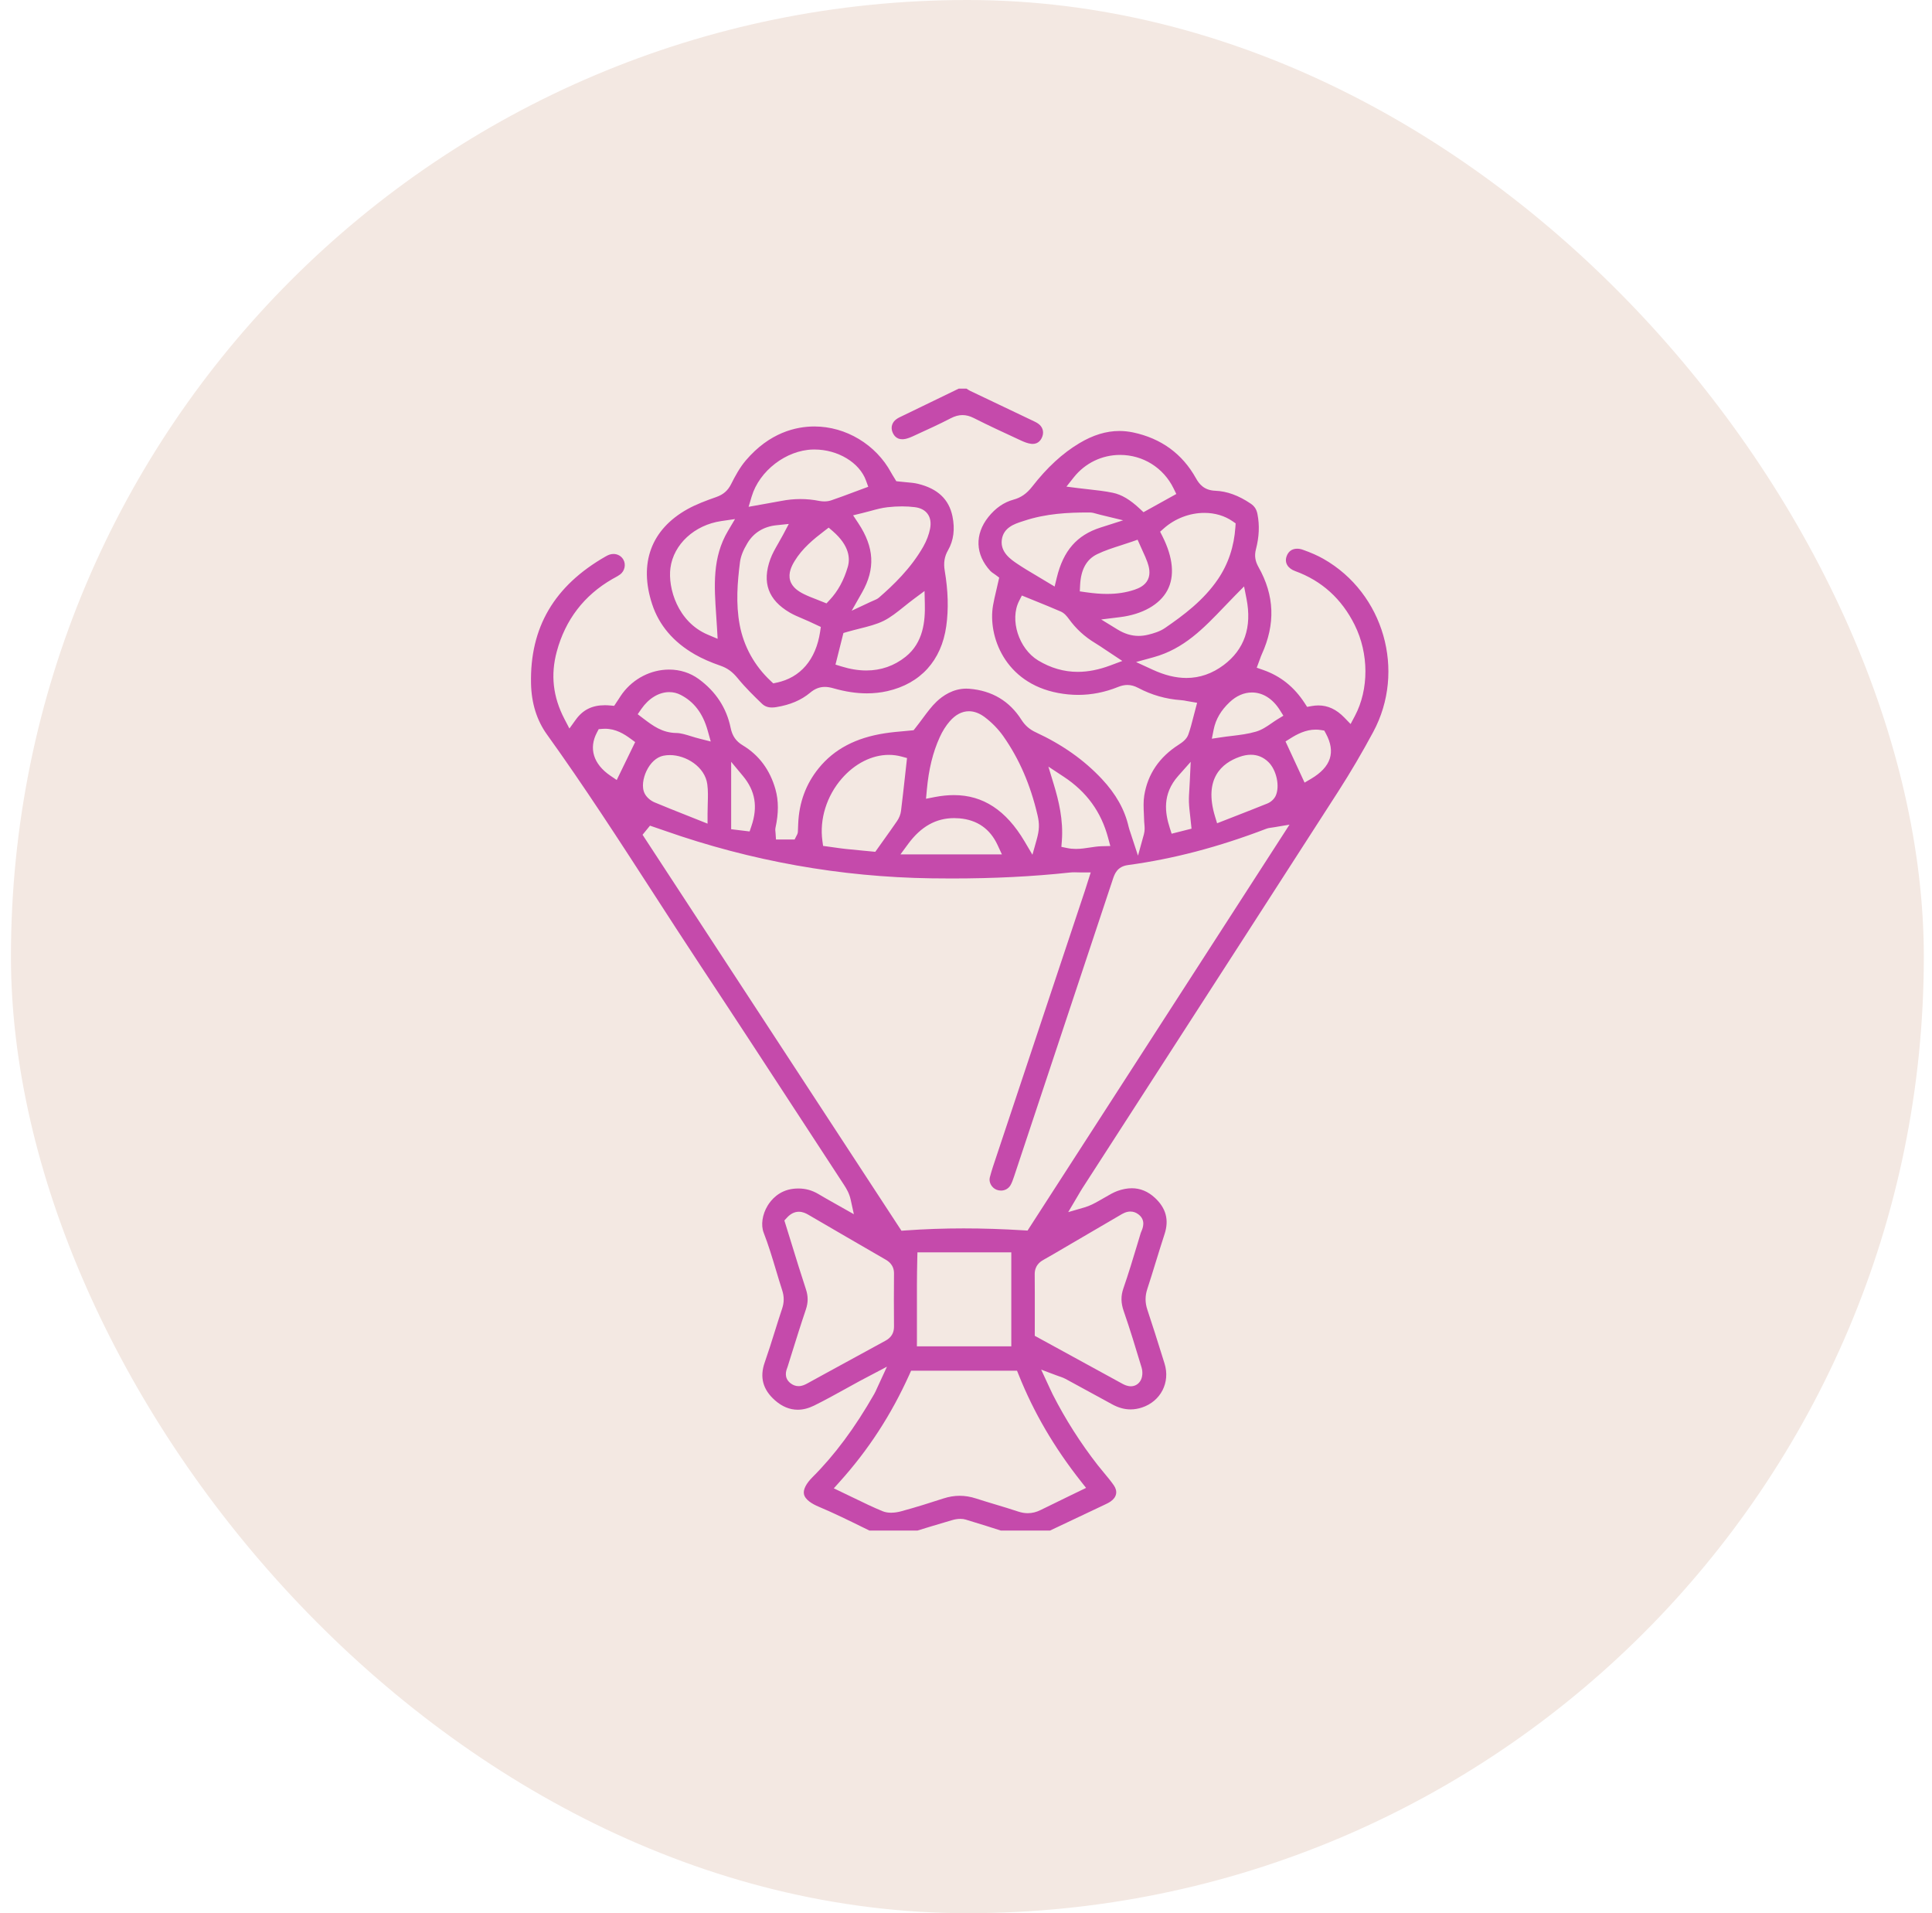 <svg width="101" height="100" viewBox="0 0 101 100" fill="none" xmlns="http://www.w3.org/2000/svg">
<rect x="0.572" width="100" height="100" rx="50" fill="#F3E8E2"/>
<g clip-path="url(#clip0_6434_3597)">
<path d="M53.3 80.312L52.643 80.103C51.925 79.873 51.207 79.643 50.485 79.427C50.4 79.401 50.306 79.389 50.206 79.389C50.071 79.389 49.926 79.411 49.772 79.456C49.013 79.676 48.257 79.909 47.502 80.142L47.17 80.245C47.118 80.261 47.075 80.285 47.041 80.312H46.092C45.777 80.161 45.463 80.007 45.15 79.853C44.386 79.477 43.596 79.088 42.794 78.751C42.478 78.618 42.087 78.396 42.028 78.093C41.982 77.858 42.141 77.544 42.476 77.209C43.637 76.051 44.692 74.63 45.701 72.865C45.752 72.777 45.794 72.683 45.847 72.563L46.368 71.434L44.937 72.188C44.69 72.322 44.444 72.459 44.198 72.595C43.661 72.892 43.106 73.199 42.551 73.472C42.263 73.613 41.977 73.685 41.703 73.685C41.283 73.685 40.881 73.518 40.51 73.19C39.88 72.632 39.706 71.986 39.977 71.214C40.168 70.669 40.341 70.118 40.513 69.567C40.636 69.175 40.759 68.783 40.889 68.394C40.997 68.07 40.997 67.766 40.889 67.435C40.776 67.087 40.671 66.736 40.566 66.385C40.373 65.741 40.173 65.074 39.923 64.432C39.769 64.035 39.849 63.481 40.129 63.019C40.306 62.726 40.718 62.221 41.481 62.135C41.569 62.126 41.654 62.121 41.739 62.121C42.117 62.121 42.463 62.218 42.796 62.418C43.063 62.578 43.334 62.73 43.606 62.883L44.638 63.466L44.471 62.704C44.398 62.373 44.253 62.133 44.123 61.933L41.903 58.533C40.14 55.83 38.376 53.126 36.595 50.434C35.771 49.187 34.96 47.932 34.148 46.677C32.372 43.931 30.535 41.091 28.59 38.385C28.063 37.651 27.784 36.759 27.761 35.735C27.696 32.796 28.974 30.619 31.667 29.081C31.744 29.037 31.81 29.007 31.87 28.987C31.937 28.966 32.005 28.955 32.072 28.955C32.289 28.955 32.482 29.066 32.588 29.251C32.732 29.503 32.66 29.841 32.424 30.022C32.335 30.089 32.236 30.142 32.137 30.197L32.004 30.27C30.531 31.122 29.557 32.393 29.108 34.051C28.776 35.273 28.907 36.426 29.506 37.577L29.767 38.079L30.098 37.62C30.469 37.103 30.953 36.861 31.621 36.861C31.713 36.861 31.806 36.866 31.9 36.875L32.107 36.894L32.348 36.529C32.416 36.423 32.476 36.331 32.541 36.242C33.122 35.463 34.034 34.998 34.98 34.998C35.55 34.998 36.085 35.169 36.527 35.492C37.421 36.145 37.982 37.003 38.195 38.041C38.283 38.468 38.473 38.742 38.83 38.958C39.678 39.468 40.253 40.242 40.539 41.257C40.706 41.851 40.707 42.506 40.542 43.258C40.522 43.349 40.532 43.427 40.539 43.49L40.545 43.553L40.566 43.879H41.541L41.638 43.688C41.666 43.639 41.706 43.571 41.711 43.474L41.728 43.056C41.772 41.949 42.133 40.973 42.8 40.153C43.608 39.157 44.74 38.56 46.26 38.327C46.608 38.273 46.96 38.242 47.261 38.216L47.761 38.168L47.852 38.053C47.992 37.878 48.118 37.708 48.239 37.544C48.489 37.208 48.705 36.917 48.96 36.675C49.286 36.364 49.822 35.994 50.516 35.994C50.571 35.994 50.626 35.996 50.68 36.001C51.862 36.098 52.778 36.645 53.4 37.626C53.588 37.921 53.827 38.129 54.155 38.28C55.545 38.926 56.673 39.724 57.604 40.718C58.341 41.505 58.798 42.321 59.002 43.215C59.026 43.316 59.06 43.416 59.094 43.514L59.491 44.724L59.799 43.612C59.856 43.405 59.839 43.22 59.825 43.072C59.82 43.024 59.815 42.978 59.814 42.931C59.811 42.812 59.806 42.693 59.8 42.573C59.783 42.224 59.768 41.893 59.818 41.583C59.997 40.465 60.605 39.57 61.623 38.922C61.822 38.794 62.037 38.633 62.122 38.395C62.23 38.094 62.306 37.794 62.387 37.476L62.582 36.734L62.057 36.644C61.943 36.621 61.842 36.602 61.74 36.596C60.953 36.541 60.202 36.327 59.505 35.957C59.311 35.854 59.125 35.803 58.938 35.803C58.78 35.803 58.622 35.837 58.441 35.91C57.764 36.183 57.066 36.321 56.365 36.321C56.022 36.321 55.672 36.288 55.322 36.222C52.513 35.699 51.638 33.231 51.913 31.645C51.956 31.395 52.014 31.147 52.08 30.87L52.236 30.192L52.057 30.057C52.031 30.037 51.998 30.014 51.962 29.99C51.898 29.947 51.825 29.898 51.777 29.847C50.983 28.988 50.944 27.93 51.672 27.019C52.044 26.555 52.484 26.251 52.982 26.116C53.375 26.009 53.676 25.799 53.959 25.436C54.738 24.435 55.543 23.694 56.422 23.168C57.142 22.737 57.829 22.527 58.521 22.527C58.757 22.527 58.997 22.553 59.234 22.602C60.704 22.913 61.81 23.72 62.523 25C62.695 25.308 62.949 25.627 63.532 25.651C64.142 25.675 64.749 25.895 65.385 26.325C65.583 26.46 65.689 26.623 65.737 26.871C65.853 27.46 65.826 28.061 65.657 28.711C65.572 29.037 65.613 29.322 65.789 29.636C66.63 31.123 66.685 32.617 65.961 34.203C65.927 34.279 65.898 34.357 65.867 34.446L65.699 34.9L66.034 35.017C66.943 35.335 67.654 35.903 68.207 36.754L68.333 36.948L68.561 36.906C68.685 36.884 68.805 36.872 68.921 36.872C69.42 36.872 69.862 37.078 70.274 37.502L70.606 37.844L70.83 37.422C71.569 36.028 71.564 34.159 70.816 32.659C70.139 31.299 69.096 30.355 67.715 29.853C67.322 29.711 67.146 29.418 67.256 29.089C67.344 28.825 67.541 28.68 67.811 28.68C67.907 28.68 68.009 28.699 68.113 28.736C68.533 28.884 68.885 29.04 69.19 29.213C72.342 31.008 73.507 35.067 71.787 38.262C71.207 39.339 70.596 40.378 69.971 41.351C66.747 46.363 63.515 51.369 60.283 56.376L56.584 62.108C56.513 62.218 56.447 62.331 56.382 62.444L55.843 63.356L56.688 63.111C56.986 63.025 57.227 62.89 57.441 62.77C57.441 62.77 57.697 62.625 57.786 62.573C58.001 62.448 58.204 62.329 58.412 62.252C58.675 62.156 58.929 62.108 59.169 62.108C59.61 62.108 60.015 62.275 60.373 62.606C60.956 63.145 61.122 63.765 60.882 64.499C60.724 64.982 60.575 65.467 60.425 65.952C60.279 66.428 60.132 66.904 59.977 67.377C59.857 67.746 59.858 68.089 59.981 68.458C60.253 69.27 60.508 70.086 60.764 70.902L60.879 71.27C61.188 72.258 60.68 73.247 59.695 73.57C59.497 73.634 59.298 73.668 59.105 73.668C58.783 73.668 58.469 73.581 58.142 73.403L57.522 73.064C56.914 72.731 56.307 72.399 55.697 72.07C55.613 72.024 55.522 71.991 55.401 71.95L55.225 71.887L54.43 71.589L54.888 72.577C54.943 72.698 54.986 72.792 55.033 72.884C55.696 74.186 56.488 75.43 57.387 76.582C57.495 76.718 57.606 76.852 57.717 76.986C57.893 77.197 58.069 77.408 58.225 77.632C58.331 77.784 58.373 77.94 58.346 78.083C58.319 78.234 58.217 78.373 58.053 78.485C57.95 78.555 57.833 78.609 57.719 78.663L54.234 80.312H53.3ZM50.17 78.183C50.453 78.183 50.732 78.229 51.023 78.323C51.361 78.433 51.701 78.535 52.041 78.637C52.436 78.756 52.831 78.874 53.223 79.005C53.398 79.063 53.564 79.092 53.73 79.092C53.958 79.092 54.177 79.038 54.399 78.928C54.859 78.699 55.322 78.475 55.799 78.244L56.777 77.77L56.509 77.431C55.107 75.653 54.043 73.832 53.256 71.864L53.168 71.646H47.63L47.538 71.85C46.592 73.946 45.402 75.777 43.9 77.447L43.589 77.793L44.636 78.296C45.151 78.546 45.636 78.782 46.14 78.989C46.268 79.041 46.418 79.068 46.585 79.068C46.788 79.068 46.977 79.028 47.099 78.996C47.894 78.781 48.669 78.535 49.322 78.322C49.61 78.229 49.887 78.183 50.17 78.183ZM59.093 63.326C58.868 63.326 58.688 63.435 58.543 63.522L55.621 65.23C55.268 65.438 54.915 65.646 54.557 65.846C54.355 65.958 54.086 66.16 54.092 66.614C54.098 67.331 54.097 68.047 54.096 68.783L54.095 69.821L58.669 72.323C58.775 72.382 58.938 72.459 59.117 72.459C59.313 72.459 59.485 72.368 59.599 72.203C59.743 71.995 59.743 71.689 59.679 71.477L59.638 71.343C59.359 70.42 59.071 69.466 58.747 68.537C58.595 68.1 58.59 67.74 58.73 67.335C58.995 66.572 59.23 65.788 59.459 65.032L59.634 64.449C59.644 64.418 59.658 64.387 59.672 64.355C59.738 64.199 59.915 63.783 59.521 63.478C59.392 63.377 59.248 63.326 59.093 63.326ZM41.763 63.337C41.537 63.337 41.328 63.441 41.14 63.646L41.005 63.793L41.371 64.974C41.621 65.787 41.869 66.592 42.133 67.392C42.253 67.757 42.251 68.081 42.13 68.442C41.854 69.26 41.597 70.083 41.34 70.906L41.175 71.436L41.153 71.498C41.101 71.637 40.962 72.008 41.321 72.296C41.452 72.399 41.594 72.452 41.748 72.452C41.919 72.452 42.065 72.385 42.197 72.314L43.141 71.796C44.194 71.22 45.246 70.644 46.301 70.071C46.592 69.912 46.739 69.666 46.736 69.34C46.728 68.414 46.728 67.487 46.736 66.56C46.74 66.094 46.406 65.902 46.297 65.838C44.947 65.059 43.599 64.275 42.253 63.49C42.14 63.424 41.967 63.337 41.763 63.337ZM47.953 65.797C47.93 66.716 47.933 67.627 47.935 68.545C47.937 69.034 47.938 69.526 47.935 70.023L47.933 70.372H52.868V65.458H47.961L47.953 65.797ZM33.591 43.632L47.126 64.329L47.33 64.314C48.34 64.242 49.338 64.207 50.378 64.207C51.386 64.207 52.412 64.24 53.515 64.308L53.718 64.32L67.412 43.103L66.634 43.235L66.486 43.257C66.388 43.27 66.296 43.282 66.2 43.318C63.7 44.275 61.335 44.896 58.966 45.216C58.396 45.293 58.264 45.694 58.176 45.959C58.176 45.959 54.019 58.473 53.014 61.491C52.953 61.672 52.897 61.832 52.818 61.963C52.714 62.13 52.533 62.23 52.33 62.23C52.251 62.23 52.173 62.215 52.097 62.186C51.841 62.085 51.68 61.791 51.745 61.542C51.843 61.167 51.972 60.787 52.097 60.419L56.711 46.572L57.02 45.602H56.545L56.166 45.594C56.085 45.594 56.007 45.597 55.928 45.606C53.989 45.815 51.969 45.917 49.751 45.917C49.398 45.917 49.045 45.914 48.691 45.909C43.946 45.842 39.258 45.005 34.757 43.423L33.98 43.156L33.591 43.632ZM49.869 41.559C51.39 41.559 52.596 42.35 53.559 43.975L53.973 44.676L54.193 43.892C54.337 43.376 54.348 43.075 54.239 42.607C53.87 41.022 53.287 39.676 52.458 38.492C52.196 38.118 51.858 37.77 51.482 37.486C51.209 37.281 50.931 37.176 50.655 37.176C50.29 37.176 49.952 37.354 49.648 37.704C49.447 37.935 49.271 38.215 49.126 38.535C48.766 39.327 48.552 40.202 48.452 41.288L48.41 41.75L48.865 41.661C49.214 41.593 49.551 41.559 49.869 41.559ZM49.881 42.762C48.933 42.762 48.148 43.201 47.481 44.105L47.073 44.659H52.378L52.149 44.165C51.757 43.323 51.087 42.854 50.158 42.774C50.064 42.766 49.972 42.762 49.881 42.762ZM46.467 39.456C45.588 39.456 44.692 39.907 44.007 40.694C43.214 41.605 42.836 42.822 42.993 43.952L43.029 44.214L43.587 44.291C43.795 44.321 43.998 44.35 44.2 44.372C44.532 44.408 44.864 44.439 45.178 44.468L45.758 44.523L46.164 43.953C46.42 43.594 46.663 43.256 46.898 42.912C47.008 42.75 47.082 42.562 47.103 42.384C47.178 41.774 47.246 41.163 47.314 40.55L47.417 39.622L47.129 39.544C46.914 39.486 46.691 39.456 46.467 39.456ZM55.087 40.992C55.345 41.841 55.596 42.858 55.51 43.958L55.486 44.264L55.786 44.326C55.934 44.357 56.084 44.372 56.246 44.372C56.498 44.372 56.737 44.336 56.969 44.3C57.184 44.267 57.386 44.236 57.602 44.231L58.044 44.22L57.929 43.793C57.565 42.432 56.806 41.388 55.611 40.6L54.807 40.07L55.087 40.992ZM61.594 40.556C60.742 41.516 60.909 42.508 61.151 43.266L61.25 43.577L62.29 43.313L62.22 42.656C62.191 42.406 62.162 42.162 62.154 41.916C62.148 41.69 62.162 41.461 62.179 41.207C62.186 41.079 62.195 40.945 62.201 40.803L62.247 39.82L61.594 40.556ZM38.223 43.342L39.187 43.459L39.278 43.193C39.628 42.177 39.488 41.339 38.838 40.558L38.223 39.819V43.342ZM35.018 39.467C34.9 39.467 34.785 39.479 34.676 39.501C34.32 39.575 33.997 39.869 33.791 40.309C33.63 40.653 33.524 41.145 33.71 41.491C33.809 41.677 34.004 41.848 34.219 41.938C34.753 42.163 35.292 42.376 35.874 42.607L36.989 43.051V42.538C36.989 42.357 36.994 42.187 36.999 42.023C37.01 41.665 37.021 41.327 36.975 40.988C36.851 40.078 35.863 39.467 35.018 39.467ZM65.392 39.45C65.204 39.45 65.01 39.486 64.8 39.56C63.883 39.884 62.916 40.686 63.517 42.671L63.627 43.031L64.541 42.674C65.123 42.447 65.69 42.226 66.254 41.998C66.441 41.922 66.606 41.77 66.686 41.602C66.919 41.108 66.736 40.247 66.308 39.831C66.049 39.578 65.741 39.45 65.392 39.45ZM68.781 38.136C68.253 38.136 67.799 38.38 67.463 38.592L67.204 38.755L68.2 40.906L68.531 40.712C69.585 40.091 69.841 39.314 69.311 38.336L69.229 38.186L69.06 38.159C68.965 38.144 68.872 38.136 68.781 38.136ZM31.489 38.097L31.299 38.112L31.21 38.28C30.766 39.115 31.021 39.94 31.908 40.544L32.241 40.77L33.205 38.788L32.972 38.617C32.62 38.357 32.185 38.091 31.63 38.091C31.584 38.091 31.537 38.093 31.489 38.097ZM34.989 36.176C34.448 36.176 33.915 36.498 33.527 37.058L33.337 37.332L33.653 37.572C34.128 37.931 34.619 38.303 35.36 38.313C35.589 38.316 35.835 38.392 36.119 38.479C36.265 38.525 36.416 38.571 36.574 38.61L37.156 38.757L36.994 38.179C36.744 37.288 36.283 36.68 35.584 36.321C35.398 36.224 35.197 36.176 34.989 36.176ZM65.448 36.195C65.036 36.195 64.631 36.37 64.28 36.704C63.827 37.131 63.556 37.596 63.449 38.125L63.352 38.611L63.842 38.538C64.029 38.509 64.213 38.487 64.394 38.466C64.832 38.413 65.245 38.363 65.657 38.242C65.972 38.151 66.235 37.968 66.489 37.792C66.589 37.723 66.688 37.654 66.789 37.593L67.092 37.409L66.903 37.109C66.53 36.519 66.013 36.195 65.448 36.195ZM40.359 36.98C40.141 36.98 39.973 36.917 39.833 36.782C39.429 36.394 38.964 35.94 38.562 35.447C38.291 35.115 38.027 34.923 37.675 34.8C37.149 34.618 36.709 34.425 36.33 34.208C35.207 33.566 34.453 32.681 34.092 31.579C33.39 29.439 34.04 27.679 35.924 26.621C36.392 26.359 36.909 26.168 37.443 25.98C37.816 25.849 38.05 25.644 38.224 25.298C38.425 24.896 38.673 24.437 38.988 24.067C40.236 22.599 41.628 22.291 42.576 22.291C44.219 22.291 45.793 23.237 46.584 24.7C46.625 24.777 46.673 24.853 46.718 24.925L46.857 25.152L47.026 25.171C47.141 25.185 47.254 25.195 47.367 25.205C47.591 25.224 47.802 25.242 47.995 25.29C49.02 25.541 49.608 26.096 49.792 26.986C49.93 27.656 49.853 28.251 49.563 28.756C49.373 29.087 49.319 29.419 49.388 29.83C49.566 30.887 49.593 31.835 49.468 32.73C49.216 34.525 48.123 35.73 46.389 36.124C46.045 36.202 45.686 36.241 45.321 36.241H45.32C44.77 36.241 44.199 36.155 43.577 35.978C43.403 35.928 43.258 35.904 43.122 35.904C42.842 35.904 42.596 36.001 42.349 36.209C41.886 36.596 41.309 36.842 40.582 36.96C40.506 36.973 40.432 36.98 40.359 36.98ZM40.587 27.454C39.923 27.523 39.401 27.845 39.077 28.383C38.85 28.757 38.722 29.085 38.684 29.386C38.552 30.425 38.459 31.542 38.67 32.667C38.882 33.789 39.443 34.802 40.292 35.595L40.424 35.719L40.601 35.681C41.846 35.421 42.653 34.477 42.873 33.026L42.911 32.769L42.277 32.474C42.165 32.423 42.052 32.376 41.94 32.328C41.709 32.23 41.491 32.138 41.292 32.022C40.16 31.362 39.827 30.447 40.271 29.225C40.372 28.945 40.528 28.675 40.692 28.389C40.773 28.249 40.853 28.108 40.931 27.962L41.236 27.386L40.587 27.454ZM64.576 31.118C64.385 31.312 64.197 31.507 64.011 31.703C62.923 32.84 61.895 33.915 60.307 34.352L59.39 34.604L60.254 35.002C60.886 35.294 61.465 35.436 62.026 35.436C62.72 35.436 63.375 35.208 63.973 34.759C65.056 33.946 65.457 32.781 65.164 31.295L65.037 30.651L64.576 31.118ZM53.276 31.411C52.774 32.394 53.256 33.904 54.269 34.519C54.922 34.915 55.62 35.117 56.342 35.117C56.879 35.117 57.446 35.005 58.031 34.787L58.672 34.548L57.801 33.97C57.604 33.837 57.428 33.719 57.248 33.61C56.699 33.278 56.252 32.868 55.882 32.357C55.768 32.201 55.638 32.045 55.453 31.964C55.03 31.78 54.604 31.606 54.178 31.434L53.421 31.127L53.276 31.411ZM47.794 31.291C47.608 31.428 47.432 31.57 47.26 31.708C46.899 31.997 46.559 32.271 46.193 32.452C45.825 32.634 45.399 32.741 44.947 32.855C44.731 32.909 44.509 32.965 44.284 33.03L44.092 33.086L43.677 34.737L43.992 34.835C44.441 34.974 44.876 35.045 45.289 35.045C46.056 35.045 46.747 34.803 47.343 34.328C48.274 33.584 48.37 32.459 48.348 31.562L48.332 30.892L47.794 31.291ZM37.704 27.236C36.306 27.441 35.214 28.447 35.049 29.683C34.908 30.73 35.421 32.506 37.002 33.173L37.516 33.39L37.484 32.833C37.472 32.616 37.457 32.399 37.442 32.182C37.335 30.619 37.234 29.142 38.053 27.757L38.424 27.131L37.704 27.236ZM62.962 26.808C62.199 26.808 61.429 27.101 60.849 27.613L60.648 27.791L60.769 28.03C61.33 29.144 61.419 30.121 61.027 30.856C60.63 31.6 59.728 32.111 58.553 32.257L57.568 32.379L58.414 32.898C58.786 33.127 59.15 33.238 59.525 33.238C59.689 33.238 59.854 33.217 60.029 33.174C60.312 33.104 60.638 33.008 60.907 32.822C61.849 32.174 62.916 31.39 63.676 30.267C64.21 29.478 64.515 28.565 64.583 27.554L64.596 27.356L64.434 27.244C64.022 26.959 63.513 26.808 62.962 26.808ZM47.156 26.468C46.914 26.468 46.658 26.483 46.396 26.512C46.094 26.546 45.806 26.624 45.502 26.708C45.367 26.744 45.227 26.782 45.079 26.818L44.598 26.935L44.871 27.348C45.708 28.613 45.768 29.73 45.064 30.972L44.524 31.922L45.514 31.458C45.585 31.425 45.641 31.401 45.687 31.382C45.785 31.341 45.87 31.305 45.951 31.235C46.687 30.596 47.615 29.716 48.269 28.567C48.44 28.264 48.561 27.944 48.621 27.641C48.682 27.326 48.64 27.064 48.495 26.863C48.353 26.667 48.129 26.548 47.828 26.509C47.615 26.482 47.39 26.468 47.156 26.468ZM43.096 27.75C42.529 28.183 41.943 28.661 41.537 29.33C41.385 29.581 41.196 29.957 41.306 30.336C41.414 30.711 41.767 30.924 42.023 31.051C42.236 31.157 42.458 31.243 42.688 31.331L43.207 31.538L43.37 31.363C43.803 30.901 44.115 30.334 44.321 29.627C44.447 29.197 44.413 28.524 43.535 27.763L43.321 27.578L43.096 27.75ZM59.167 28.316C58.969 28.385 58.776 28.447 58.588 28.507C58.157 28.646 57.75 28.776 57.358 28.966C56.797 29.237 56.505 29.77 56.464 30.594L56.449 30.91L56.762 30.955C57.178 31.015 57.541 31.044 57.872 31.044C58.395 31.044 58.863 30.973 59.303 30.826C59.532 30.75 59.855 30.612 60.007 30.299C60.162 29.982 60.068 29.624 59.982 29.382C59.919 29.203 59.84 29.03 59.745 28.823L59.47 28.21L59.167 28.316ZM56.867 26.787C55.863 26.787 54.682 26.839 53.533 27.224L53.434 27.256C53.041 27.383 52.447 27.575 52.37 28.23C52.295 28.872 52.852 29.247 53.184 29.471C53.515 29.694 53.859 29.897 54.229 30.116L55.133 30.658L55.245 30.197C55.589 28.78 56.295 27.97 57.536 27.573L58.715 27.196L57.512 26.904C57.434 26.885 57.37 26.867 57.316 26.851C57.198 26.818 57.095 26.788 56.975 26.787H56.867ZM58.556 23.778C57.607 23.778 56.724 24.206 56.132 24.953L55.751 25.435L56.361 25.513C56.547 25.537 56.735 25.558 56.923 25.578C57.336 25.623 57.762 25.671 58.167 25.755C58.636 25.852 59.075 26.113 59.594 26.599L59.779 26.772L61.494 25.82L61.349 25.523C60.822 24.447 59.751 23.778 58.556 23.778ZM42.492 23.496C41.099 23.531 39.696 24.609 39.297 25.948L39.135 26.49L40.041 26.328C40.314 26.28 40.581 26.233 40.848 26.182C41.182 26.117 41.517 26.085 41.844 26.085C42.171 26.085 42.501 26.117 42.825 26.182C42.911 26.198 43.002 26.208 43.093 26.208C43.226 26.208 43.348 26.189 43.458 26.151C43.855 26.017 44.247 25.869 44.639 25.722L45.39 25.443L45.272 25.118C44.933 24.177 43.799 23.495 42.576 23.495L42.492 23.496ZM53.905 23.198C53.725 23.178 53.53 23.096 53.399 23.036L53.232 22.959C52.463 22.604 51.667 22.236 50.902 21.848C50.699 21.746 50.507 21.696 50.317 21.696C50.121 21.696 49.922 21.749 49.709 21.859C49.108 22.171 48.477 22.458 47.867 22.737L47.695 22.816C47.517 22.896 47.369 22.943 47.244 22.955C47.22 22.958 47.195 22.959 47.171 22.959C46.855 22.959 46.712 22.742 46.647 22.561C46.561 22.317 46.642 22.068 46.86 21.911C46.955 21.841 47.067 21.791 47.175 21.74L50.123 20.312H50.527C50.591 20.357 50.655 20.4 50.724 20.433L53.95 21.97C54.076 22.028 54.193 22.084 54.286 22.152C54.501 22.308 54.581 22.558 54.495 22.803C54.432 22.986 54.29 23.203 53.981 23.203C53.981 23.203 53.931 23.201 53.905 23.198Z" fill="#C54AAB"/>
</g>
<defs>
<clipPath id="clip0_6434_3597">
<rect width="60" height="60" fill="white" transform="translate(20.572 20)"/>
</clipPath>
</defs>
</svg>
